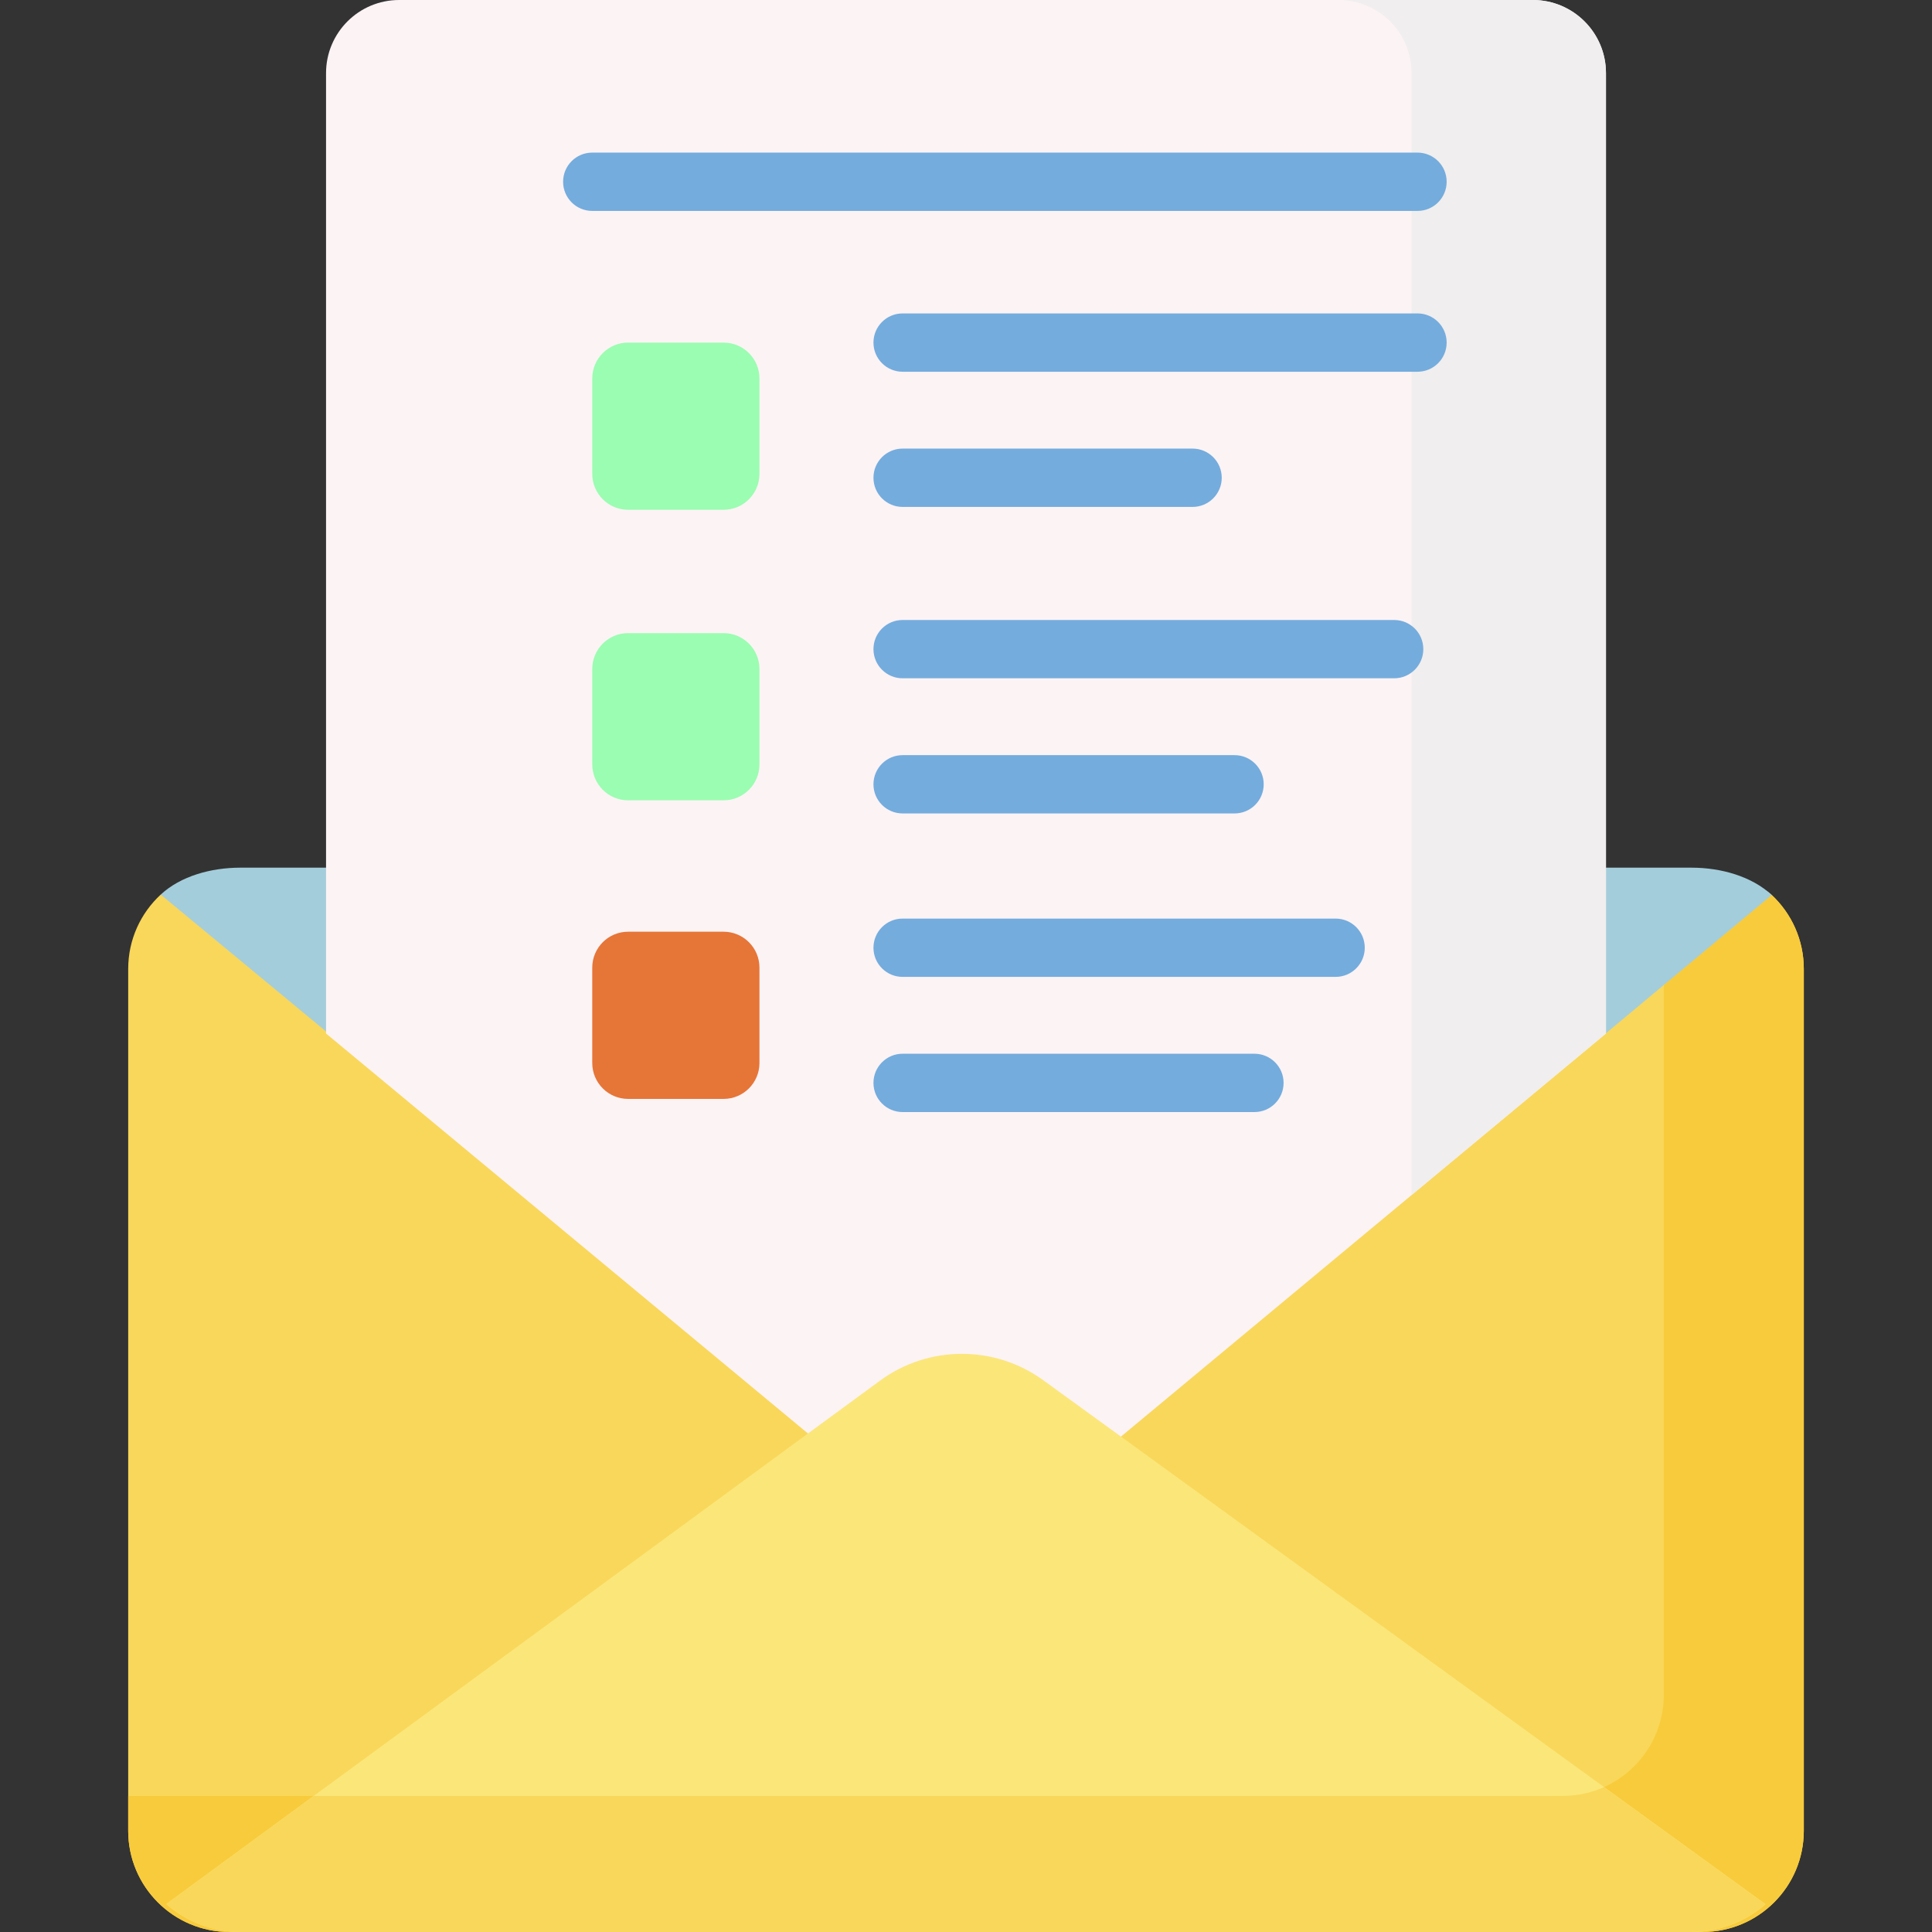 <svg viewBox="0 0 87 87" fill="none" xmlns="http://www.w3.org/2000/svg">
                                    <rect x="0" y="0" width="87" height="87" fill="#333333" stroke="none"/>
                                    <g clip-path="url(#clip0_48_1826)">
                                        <path
                                            d="M76.667 87H10.333C7.814 87 5.773 84.959 5.773 82.44V43.632C5.773 42.309 6.336 41.118 7.236 40.285L43.867 53.411L75.791 40.476L79.784 40.303C80.672 41.136 81.227 42.319 81.227 43.632V82.44C81.227 84.959 79.186 87 76.667 87Z"
                                            fill="#F9D75A" />
                                        <path
                                            d="M76.846 40.285L74.925 40.499V76.313C74.925 78.831 72.884 80.873 70.365 80.873H5.773V82.44C5.773 84.958 7.814 87 10.333 87H76.667C79.186 87 81.227 84.958 81.227 82.44V43.632C81.227 42.319 80.672 41.135 79.784 40.303C78.969 39.54 78.051 40.285 76.846 40.285Z"
                                            fill="#F8CB3C" />
                                        <path
                                            d="M7.236 40.285L14.727 46.485L72.312 46.533L79.784 40.303C78.883 39.466 77.506 39.073 76.178 39.072H10.822C9.498 39.073 8.136 39.452 7.236 40.285Z"
                                            fill="#A4CDDB" />
                                        <path
                                            d="M72.319 46.54L43.52 70.474L14.682 46.54V3.293C14.682 1.474 16.156 0 17.974 0H69.025C70.844 0 72.318 1.474 72.318 3.293V46.54H72.319Z"
                                            fill="#FCF3F5" />
                                        <path
                                            d="M69.025 0H60.273C62.092 0 63.566 1.474 63.566 3.293V53.814L72.319 46.54V3.293C72.319 1.474 70.844 0 69.025 0Z"
                                            fill="#F0EEEE" />
                                        <path
                                            d="M32.583 22.956H28.285C27.393 22.956 26.67 22.232 26.67 21.34V17.042C26.67 16.15 27.393 15.427 28.285 15.427H32.583C33.475 15.427 34.199 16.15 34.199 17.042V21.34C34.199 22.232 33.475 22.956 32.583 22.956Z"
                                            fill="#9BFDB1" />
                                        <path
                                            d="M32.583 36.039H28.285C27.393 36.039 26.67 35.315 26.67 34.423V30.125C26.67 29.233 27.393 28.51 28.285 28.51H32.583C33.475 28.51 34.199 29.233 34.199 30.125V34.423C34.199 35.316 33.475 36.039 32.583 36.039Z"
                                            fill="#9BFDB1" />
                                        <path
                                            d="M32.583 49.485H28.285C27.393 49.485 26.67 48.762 26.67 47.869V43.572C26.67 42.679 27.393 41.956 28.285 41.956H32.583C33.475 41.956 34.199 42.679 34.199 43.572V47.869C34.199 48.762 33.475 49.485 32.583 49.485Z"
                                            fill="#E67538" />
                                        <path
                                            d="M39.629 62.172L7.489 85.741C8.378 86.524 9.544 87 10.822 87H76.177C77.451 87 78.614 86.527 79.503 85.749L46.979 62.153C44.785 60.562 41.814 60.569 39.629 62.172Z"
                                            fill="#FBE67A" />
                                        <path
                                            d="M72.232 80.474C71.662 80.73 71.031 80.873 70.365 80.873H14.127L7.489 85.741C8.378 86.524 9.544 87 10.822 87H76.177C77.451 87 78.614 86.527 79.503 85.749L72.232 80.474Z"
                                            fill="#F9D75A" />
                                        <path
                                            d="M63.832 16.74H40.645C39.92 16.74 39.333 16.152 39.333 15.427C39.333 14.702 39.92 14.114 40.645 14.114H63.832C64.557 14.114 65.144 14.702 65.144 15.427C65.144 16.152 64.557 16.74 63.832 16.74Z"
                                            fill="#74ACDD" />
                                        <path
                                            d="M53.703 22.827H40.645C39.92 22.827 39.333 22.239 39.333 21.514C39.333 20.789 39.92 20.201 40.645 20.201H53.703C54.428 20.201 55.016 20.789 55.016 21.514C55.016 22.239 54.428 22.827 53.703 22.827Z"
                                            fill="#74ACDD" />
                                        <path
                                            d="M62.781 30.544H40.645C39.92 30.544 39.333 29.956 39.333 29.231C39.333 28.506 39.92 27.919 40.645 27.919H62.781C63.506 27.919 64.093 28.506 64.093 29.231C64.093 29.956 63.506 30.544 62.781 30.544Z"
                                            fill="#74ACDD" />
                                        <path
                                            d="M55.593 36.63H40.645C39.92 36.63 39.333 36.043 39.333 35.318C39.333 34.593 39.92 34.005 40.645 34.005H55.593C56.318 34.005 56.906 34.593 56.906 35.318C56.906 36.043 56.318 36.63 55.593 36.63Z"
                                            fill="#74ACDD" />
                                        <path
                                            d="M60.144 43.99H40.645C39.92 43.99 39.333 43.403 39.333 42.678C39.333 41.953 39.92 41.365 40.645 41.365H60.144C60.869 41.365 61.457 41.953 61.457 42.678C61.457 43.403 60.869 43.99 60.144 43.99Z"
                                            fill="#74ACDD" />
                                        <path
                                            d="M56.488 50.077H40.645C39.92 50.077 39.333 49.489 39.333 48.764C39.333 48.039 39.92 47.451 40.645 47.451H56.488C57.214 47.451 57.801 48.039 57.801 48.764C57.801 49.489 57.214 50.077 56.488 50.077Z"
                                            fill="#74ACDD" />
                                        <path
                                            d="M63.832 9.498H26.669C25.944 9.498 25.357 8.91 25.357 8.185C25.357 7.46 25.944 6.872 26.669 6.872H63.831C64.557 6.872 65.144 7.46 65.144 8.185C65.144 8.91 64.557 9.498 63.832 9.498Z"
                                            fill="#74ACDD" />
                                    </g>
                                    <defs>
                                        <clipPath id="clip0_48_1826">
                                            <rect width="87" height="87" fill="white" />
                                        </clipPath>
                                    </defs>
                                </svg>